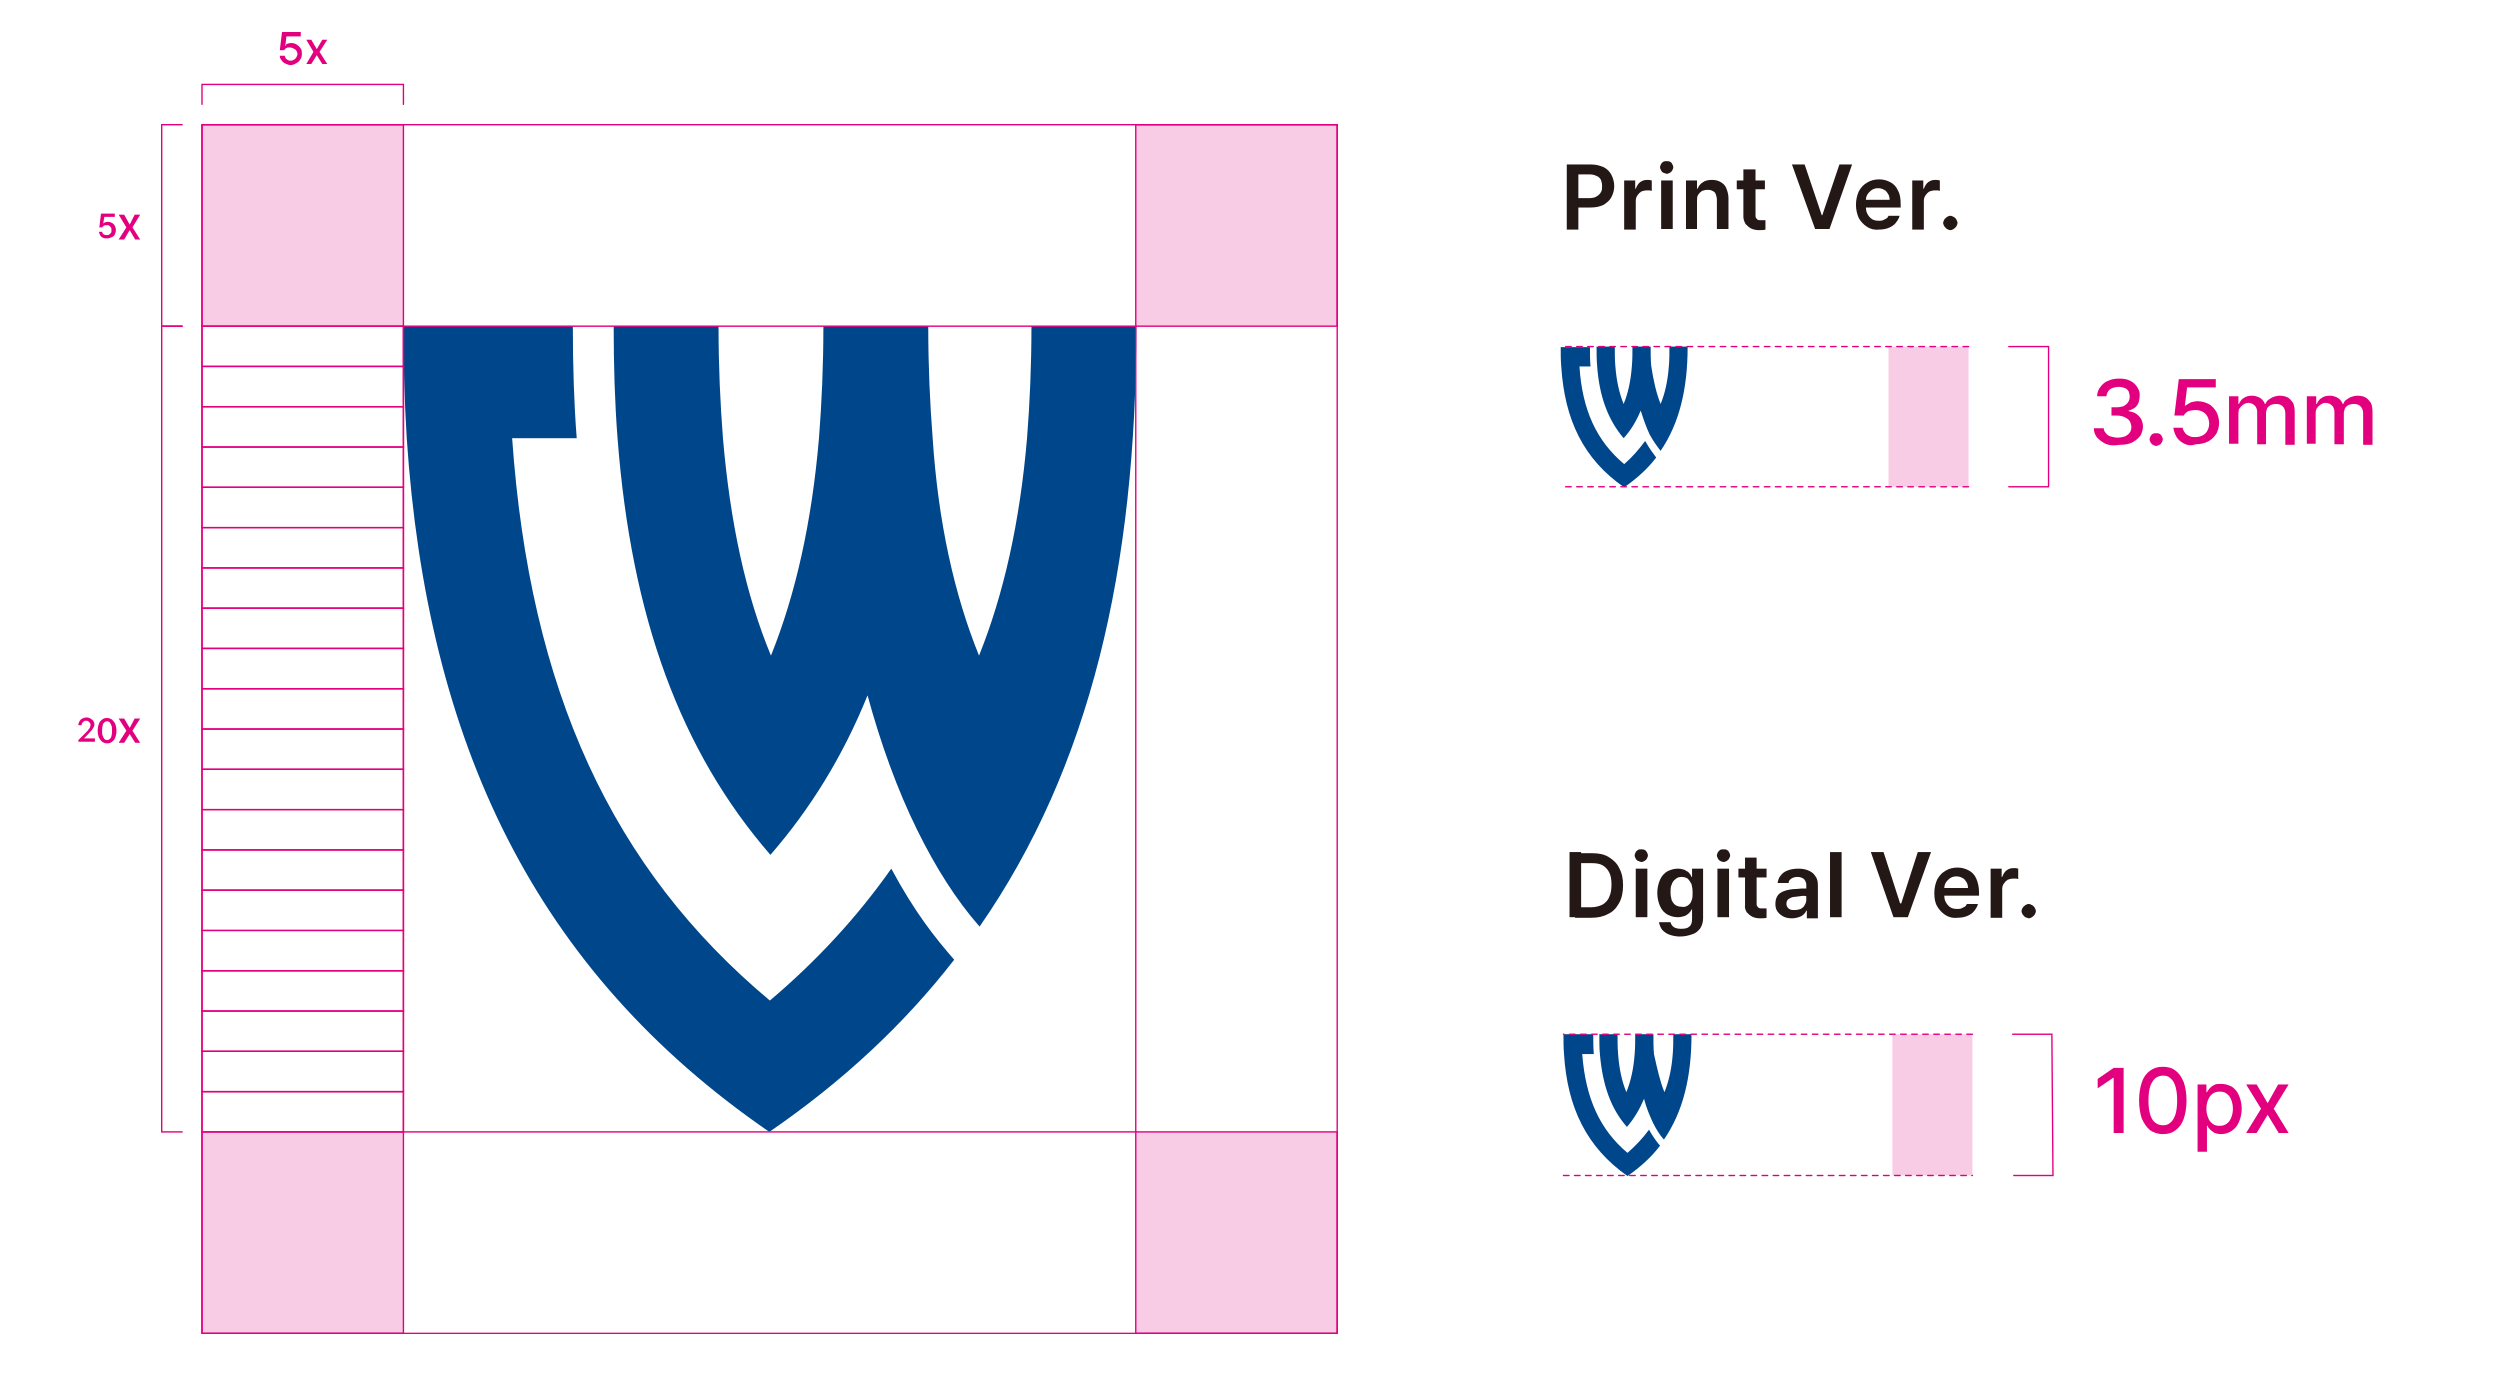 <?xml version="1.0" encoding="utf-8"?>
<!-- Generator: Adobe Illustrator 23.1.0, SVG Export Plug-In . SVG Version: 6.00 Build 0)  -->
<svg version="1.1" id="레이어_1" xmlns="http://www.w3.org/2000/svg" xmlns:xlink="http://www.w3.org/1999/xlink" x="0px"
	 y="0px" viewBox="0 0 453 252" style="enable-background:new 0 0 453 252;" xml:space="preserve">
<style type="text/css">
	.st0{fill:#00468B;}
	.st1{opacity:0.2;}
	.st2{clip-path:url(#SVGID_2_);fill:#E3007F;}
	.st3{clip-path:url(#SVGID_4_);fill:#E3007F;}
	.st4{clip-path:url(#SVGID_6_);fill:#E3007F;}
	.st5{clip-path:url(#SVGID_8_);fill:#E3007F;}
	.st6{fill:none;stroke:#E3007F;stroke-width:0.25;stroke-linecap:round;stroke-miterlimit:10;}
	.st7{fill:#E3007F;}
	.st8{clip-path:url(#SVGID_10_);fill:#E3007F;}
	.st9{fill:none;stroke:#E3007F;stroke-width:0.25;stroke-linecap:round;stroke-miterlimit:10;stroke-dasharray:1,1;}
	.st10{fill:#231815;}
	.st11{clip-path:url(#SVGID_12_);fill:#E3007F;}
	.st12{clip-path:url(#SVGID_16_);fill:#E4007F;}
	.st13{clip-path:url(#SVGID_20_);fill:#E4007F;}
	.st14{clip-path:url(#SVGID_24_);fill:#E4007F;}
	.st15{clip-path:url(#SVGID_26_);fill:#E4007F;}
	.st16{fill:none;stroke:#E4007F;stroke-width:0.25;stroke-linecap:round;stroke-miterlimit:10;}
	.st17{fill:#E4007F;}
	.st18{clip-path:url(#SVGID_28_);fill:#E4007F;}
	.st19{fill:none;stroke:#E4007F;stroke-width:0.25;stroke-linecap:round;stroke-miterlimit:10;stroke-dasharray:1,1;}
	.st20{clip-path:url(#SVGID_30_);fill:#E4007F;}
	.st21{fill:none;}
	.st22{fill:#003E8A;}
	.st23{fill:none;stroke:#00468B;stroke-width:0.5;stroke-linecap:round;stroke-miterlimit:10;stroke-dasharray:1.476,1.476;}
	.st24{fill:#FFFFFF;}
	.st25{fill-rule:evenodd;clip-rule:evenodd;fill:#004382;}
	.st26{fill:#004382;}
	.st27{clip-path:url(#SVGID_31_);fill:#E3007F;}
	.st28{clip-path:url(#SVGID_32_);fill:#E3007F;}
	.st29{clip-path:url(#SVGID_33_);fill:#E3007F;}
	.st30{clip-path:url(#SVGID_34_);fill:#E3007F;}
	.st31{fill-rule:evenodd;clip-rule:evenodd;fill:#00468B;}
	.st32{fill:#003E89;}
	.st33{clip-path:url(#SVGID_35_);fill:#E3007F;}
	.st34{clip-path:url(#SVGID_36_);fill:#E3007F;}
	.st35{fill:#00468B;stroke:#E3007F;stroke-width:0.25;stroke-linecap:round;stroke-miterlimit:10;}
</style>
<path class="st0" d="M161.5,157.4c-6.2,8.8-13.5,16.7-22,23.9C110.9,157.4,96,125.1,92.8,79.4h11.7c-0.5-6.4-0.7-13.2-0.7-20.3H73.1
	c0,7,0.2,13.7,0.6,20.3c3.7,55.2,23.1,96.4,65.7,125.7c13.4-9.2,24.5-19.6,33.5-31.2C169.5,170,165.8,165.4,161.5,157.4"/>
<path class="st0" d="M177.4,118.8c4.5-11.2,7.4-24.2,8.7-39.4c0.5-6.4,0.8-13.1,0.8-20.3h19l0,0c0,44-8.4,80-28.4,108.8v0
	c-4.3-4.9-8-10.8-11.3-17.5c-3.6-7.3-6.6-15.6-9-24.4c-4.4,10.9-10.3,20.5-17.6,28.9c-16.3-18.8-25.2-43-27.7-75.5
	c-0.5-6.4-0.7-13.2-0.7-20.3h19c0,7.2,0.3,13.9,0.8,20.3c1.3,15.2,4.1,28.3,8.7,39.4c4.5-11.2,7.4-24.2,8.7-39.4
	c0.5-6.4,0.8-13.1,0.8-20.3h19c0,7.2,0.3,13.9,0.8,20.3C170,94.6,172.9,107.7,177.4,118.8z"/>
<g class="st1">
	<g>
		<defs>
			<rect id="SVGID_1_" x="36.6" y="22.6" width="36.5" height="36.5"/>
		</defs>
		<clipPath id="SVGID_2_">
			<use xlink:href="#SVGID_1_"  style="overflow:visible;"/>
		</clipPath>
		<rect x="36.6" y="22.6" class="st2" width="36.5" height="36.5"/>
	</g>
</g>
<g class="st1">
	<g>
		<defs>
			<rect id="SVGID_3_" x="205.8" y="22.6" width="36.5" height="36.5"/>
		</defs>
		<clipPath id="SVGID_4_">
			<use xlink:href="#SVGID_3_"  style="overflow:visible;"/>
		</clipPath>
		<rect x="205.8" y="22.6" class="st3" width="36.5" height="36.5"/>
	</g>
</g>
<g class="st1">
	<g>
		<defs>
			<rect id="SVGID_5_" x="36.6" y="205.1" width="36.5" height="36.5"/>
		</defs>
		<clipPath id="SVGID_6_">
			<use xlink:href="#SVGID_5_"  style="overflow:visible;"/>
		</clipPath>
		<rect x="36.6" y="205.1" class="st4" width="36.5" height="36.5"/>
	</g>
</g>
<g class="st1">
	<g>
		<defs>
			<rect id="SVGID_7_" x="205.8" y="205.1" width="36.5" height="36.5"/>
		</defs>
		<clipPath id="SVGID_8_">
			<use xlink:href="#SVGID_7_"  style="overflow:visible;"/>
		</clipPath>
		<rect x="205.8" y="205.1" class="st5" width="36.5" height="36.5"/>
	</g>
</g>
<rect x="36.6" y="22.6" class="st6" width="36.5" height="36.5"/>
<rect x="205.8" y="22.6" class="st6" width="36.5" height="36.5"/>
<rect x="36.6" y="205.1" class="st6" width="36.5" height="36.5"/>
<rect x="205.8" y="205.1" class="st6" width="36.5" height="36.5"/>
<polyline class="st6" points="33,59.1 29.3,59.1 29.3,205.1 33,205.1 "/>
<polyline class="st6" points="33,22.6 29.3,22.6 29.3,59.1 33,59.1 "/>
<path class="st7" d="M14.2,134.1l1.5-1.5c0.2-0.2,0.3-0.3,0.4-0.5c0.1-0.1,0.2-0.2,0.2-0.3c0-0.1,0.1-0.2,0.1-0.4
	c0-0.1,0-0.3-0.1-0.4c-0.1-0.1-0.2-0.2-0.3-0.3c-0.1-0.1-0.3-0.1-0.4-0.1c-0.2,0-0.3,0-0.4,0.1c-0.1,0.1-0.2,0.2-0.3,0.3
	c-0.1,0.1-0.1,0.3-0.1,0.4h-0.6c0-0.3,0.1-0.5,0.2-0.7c0.1-0.2,0.3-0.4,0.5-0.5c0.2-0.1,0.5-0.2,0.8-0.2c0.3,0,0.5,0.1,0.7,0.2
	c0.2,0.1,0.4,0.3,0.5,0.4c0.1,0.2,0.2,0.4,0.2,0.6c0,0.2,0,0.3-0.1,0.5c-0.1,0.2-0.2,0.3-0.3,0.5c-0.1,0.2-0.4,0.4-0.6,0.7l-0.9,0.9
	v0h2v0.6h-3L14.2,134.1z"/>
<path class="st7" d="M18.5,134.4c-0.2-0.2-0.4-0.4-0.6-0.8c-0.1-0.3-0.2-0.7-0.2-1.2c0-0.5,0.1-0.9,0.2-1.2c0.1-0.3,0.3-0.6,0.6-0.8
	c0.2-0.2,0.5-0.3,0.9-0.3c0.3,0,0.6,0.1,0.9,0.3c0.2,0.2,0.4,0.4,0.6,0.8c0.1,0.3,0.2,0.7,0.2,1.2c0,0.5-0.1,0.9-0.2,1.2
	c-0.1,0.3-0.3,0.6-0.6,0.8c-0.2,0.2-0.5,0.3-0.9,0.3C19.1,134.7,18.8,134.6,18.5,134.4 M19.9,133.9c0.1-0.1,0.3-0.3,0.3-0.6
	c0.1-0.3,0.1-0.6,0.1-0.9c0-0.4,0-0.7-0.1-0.9c-0.1-0.3-0.2-0.4-0.3-0.6c-0.1-0.1-0.3-0.2-0.5-0.2c-0.2,0-0.4,0.1-0.5,0.2
	c-0.1,0.1-0.3,0.3-0.3,0.6c-0.1,0.3-0.1,0.6-0.1,0.9c0,0.4,0,0.7,0.1,0.9c0.1,0.3,0.2,0.4,0.3,0.6c0.1,0.1,0.3,0.2,0.5,0.2
	C19.6,134.1,19.8,134,19.9,133.9"/>
<polygon class="st7" points="23.5,131.9 24.4,130.2 25.4,130.2 24,132.4 25.4,134.6 24.5,134.6 23.5,133 22.5,134.6 21.5,134.6 
	22.9,132.4 21.5,130.2 22.5,130.2 "/>
<path class="st7" d="M18.7,43.1c-0.2-0.1-0.4-0.2-0.5-0.4C18,42.4,18,42.2,17.9,42h0.6c0,0.1,0.1,0.2,0.1,0.3
	c0.1,0.1,0.2,0.2,0.3,0.2c0.1,0.1,0.3,0.1,0.4,0.1c0.2,0,0.3,0,0.5-0.1c0.1-0.1,0.2-0.2,0.3-0.3c0.1-0.1,0.1-0.3,0.1-0.5
	c0-0.2,0-0.3-0.1-0.5c-0.1-0.1-0.2-0.2-0.3-0.3c-0.1-0.1-0.3-0.1-0.5-0.1c-0.2,0-0.3,0-0.5,0.1c-0.1,0.1-0.2,0.2-0.3,0.3H18l0.3-2.5
	h2.5v0.6h-1.9l-0.2,1.2h0c0.1-0.1,0.2-0.2,0.4-0.2c0.1-0.1,0.3-0.1,0.5-0.1c0.3,0,0.5,0.1,0.7,0.2c0.2,0.1,0.4,0.3,0.5,0.5
	c0.1,0.2,0.2,0.5,0.2,0.8c0,0.3-0.1,0.5-0.2,0.8c-0.1,0.2-0.3,0.4-0.6,0.5c-0.2,0.1-0.5,0.2-0.8,0.2C19.2,43.2,18.9,43.2,18.7,43.1"
	/>
<polygon class="st7" points="23.5,40.7 24.4,38.9 25.4,38.9 24,41.2 25.4,43.4 24.5,43.4 23.5,41.7 22.5,43.4 21.5,43.4 22.9,41.2 
	21.5,38.9 22.5,38.9 "/>
<polyline class="st6" points="73.1,18.9 73.1,15.3 36.6,15.3 36.6,18.9 "/>
<path class="st7" d="M51.7,11.5c-0.3-0.1-0.5-0.3-0.7-0.6c-0.2-0.2-0.3-0.5-0.3-0.8h0.9c0,0.2,0.1,0.3,0.2,0.5
	c0.1,0.1,0.2,0.2,0.4,0.3c0.2,0.1,0.3,0.1,0.5,0.1c0.2,0,0.4-0.1,0.6-0.2c0.2-0.1,0.3-0.3,0.4-0.4c0.1-0.2,0.2-0.4,0.2-0.6
	c0-0.2-0.1-0.5-0.2-0.6c-0.1-0.2-0.3-0.3-0.5-0.4c-0.2-0.1-0.4-0.2-0.7-0.2c-0.2,0-0.5,0-0.6,0.1c-0.2,0.1-0.3,0.2-0.4,0.4h-0.8
	l0.4-3.3h3.4v0.8h-2.6l-0.2,1.7h0.1C51.8,8,52,7.9,52.2,7.9c0.2-0.1,0.4-0.1,0.6-0.1c0.4,0,0.7,0.1,1,0.3c0.3,0.2,0.5,0.4,0.7,0.7
	c0.2,0.3,0.2,0.6,0.2,1c0,0.4-0.1,0.7-0.3,1c-0.2,0.3-0.4,0.5-0.8,0.7c-0.3,0.2-0.7,0.3-1.1,0.3C52.3,11.7,52,11.7,51.7,11.5"/>
<polygon class="st7" points="57.4,8.9 58.4,7.2 59.3,7.2 57.9,9.4 59.3,11.6 58.4,11.6 57.4,10 56.4,11.6 55.5,11.6 56.8,9.4 
	55.5,7.2 56.4,7.2 "/>
<path class="st0" d="M298.1,79.9c-1.1,1.5-2.3,2.9-3.8,4.2c-5-4.2-7.6-9.8-8.1-17.7h2c-0.1-1.1-0.1-2.3-0.1-3.5h-5.3
	c0,1.2,0,2.4,0.1,3.5c0.6,9.6,4,16.8,11.4,21.9c2.3-1.6,4.3-3.4,5.8-5.4C299.5,82.1,298.9,81.3,298.1,79.9"/>
<path class="st0" d="M300.9,73.2c0.8-1.9,1.3-4.2,1.5-6.9c0.1-1.1,0.1-2.3,0.1-3.5h3.3c0,7.7-1.5,13.9-4.9,18.9
	c-0.7-0.9-1.4-1.9-2-3c-0.6-1.3-1.1-2.7-1.6-4.3c-0.8,1.9-1.8,3.6-3.1,5c-2.8-3.3-4.4-7.5-4.8-13.1c-0.1-1.1-0.1-2.3-0.1-3.5h3.3
	c0,1.3,0,2.4,0.1,3.5c0.2,2.7,0.7,4.9,1.5,6.9c0.8-1.9,1.3-4.2,1.5-6.9c0.1-1.1,0.1-2.3,0.1-3.5h3.3c0,1.3,0,2.4,0.1,3.5
	C299.6,68.9,300.1,71.2,300.9,73.2z"/>
<g class="st1">
	<g>
		<defs>
			<rect id="SVGID_9_" x="342.2" y="62.8" width="14.5" height="25.4"/>
		</defs>
		<clipPath id="SVGID_10_">
			<use xlink:href="#SVGID_9_"  style="overflow:visible;"/>
		</clipPath>
		<rect x="342.2" y="62.8" class="st8" width="14.5" height="25.4"/>
	</g>
</g>
<line class="st9" x1="356.7" y1="62.8" x2="282.8" y2="62.8"/>
<line class="st9" x1="356.7" y1="88.2" x2="282.8" y2="88.2"/>
<path class="st7" d="M381.5,80.4c-0.6-0.3-1.1-0.7-1.5-1.1c-0.4-0.5-0.6-1.1-0.6-1.7h1.8c0,0.3,0.1,0.6,0.4,0.9
	c0.2,0.3,0.5,0.5,0.9,0.6c0.4,0.1,0.8,0.2,1.2,0.2c0.5,0,0.9-0.1,1.3-0.2c0.4-0.2,0.7-0.4,0.9-0.7c0.2-0.3,0.3-0.6,0.3-1
	c0-0.4-0.1-0.7-0.3-1.1c-0.2-0.3-0.5-0.5-0.9-0.7c-0.4-0.2-0.9-0.3-1.4-0.3h-1v-1.5h1c0.4,0,0.8-0.1,1.2-0.2
	c0.3-0.2,0.6-0.4,0.8-0.7c0.2-0.3,0.3-0.6,0.3-1c0-0.4-0.1-0.7-0.2-1c-0.2-0.3-0.4-0.5-0.7-0.6c-0.3-0.1-0.7-0.2-1.1-0.2
	c-0.4,0-0.8,0.1-1.1,0.2c-0.3,0.1-0.6,0.3-0.8,0.6c-0.2,0.3-0.3,0.6-0.3,0.9h-1.7c0-0.6,0.2-1.2,0.6-1.7c0.4-0.5,0.8-0.9,1.4-1.1
	c0.6-0.3,1.3-0.4,2-0.4c0.8,0,1.4,0.1,2,0.4c0.6,0.3,1,0.7,1.3,1.2c0.3,0.5,0.5,1,0.4,1.6c0,0.4-0.1,0.8-0.2,1.2
	c-0.2,0.4-0.4,0.7-0.7,0.9c-0.3,0.2-0.7,0.4-1.1,0.5v0.1c0.5,0.1,1,0.2,1.4,0.5c0.4,0.3,0.7,0.6,0.9,1c0.2,0.4,0.3,0.8,0.3,1.3
	c0,0.6-0.2,1.2-0.5,1.7c-0.4,0.5-0.9,0.9-1.5,1.2c-0.6,0.3-1.4,0.4-2.2,0.4C382.9,80.8,382.2,80.7,381.5,80.4"/>
<path class="st7" d="M390.1,80.6c-0.2-0.1-0.3-0.3-0.4-0.4c-0.1-0.2-0.2-0.4-0.2-0.6c0-0.2,0.1-0.4,0.2-0.6c0.1-0.2,0.2-0.3,0.4-0.4
	c0.2-0.1,0.4-0.1,0.6-0.1c0.2,0,0.4,0,0.6,0.1c0.2,0.1,0.3,0.2,0.4,0.4c0.1,0.2,0.2,0.4,0.2,0.6c0,0.2-0.1,0.4-0.2,0.6
	c-0.1,0.2-0.2,0.3-0.4,0.4c-0.2,0.1-0.4,0.2-0.6,0.2C390.5,80.8,390.3,80.7,390.1,80.6"/>
<path class="st7" d="M395.8,80.4c-0.6-0.3-1.1-0.7-1.4-1.2c-0.3-0.5-0.5-1.1-0.6-1.7h1.7c0,0.3,0.2,0.6,0.4,0.9
	c0.2,0.3,0.5,0.5,0.8,0.6c0.3,0.2,0.7,0.2,1.1,0.2c0.5,0,0.9-0.1,1.3-0.3c0.4-0.2,0.7-0.5,0.9-0.9c0.2-0.4,0.3-0.8,0.3-1.2
	c0-0.5-0.1-0.9-0.3-1.3c-0.2-0.4-0.5-0.7-0.9-0.9c-0.4-0.2-0.8-0.3-1.3-0.3c-0.5,0-0.9,0.1-1.3,0.2c-0.3,0.2-0.6,0.4-0.8,0.8h-1.7
	l0.8-6.6h6.7v1.5h-5.2l-0.4,3.3h0.1c0.3-0.2,0.6-0.4,1-0.6c0.4-0.1,0.8-0.2,1.2-0.2c0.7,0,1.4,0.2,2,0.5c0.6,0.3,1,0.8,1.4,1.4
	c0.3,0.6,0.5,1.3,0.5,2c0,0.8-0.2,1.4-0.5,2c-0.4,0.6-0.9,1.1-1.5,1.4c-0.6,0.3-1.4,0.5-2.2,0.5C397,80.8,396.4,80.7,395.8,80.4"/>
<path class="st7" d="M403.9,71.8h1.7v1.4h0.1c0.2-0.5,0.5-0.9,0.9-1.1c0.4-0.3,0.9-0.4,1.5-0.4c0.4,0,0.7,0.1,1,0.2
	c0.3,0.1,0.6,0.3,0.8,0.5c0.2,0.2,0.4,0.5,0.5,0.8h0.1c0.1-0.3,0.3-0.6,0.6-0.8c0.3-0.2,0.6-0.4,0.9-0.5c0.3-0.1,0.7-0.2,1.1-0.2
	c0.5,0,1,0.1,1.4,0.3s0.7,0.6,1,1c0.2,0.4,0.3,1,0.3,1.7v5.9h-1.7v-5.7c0-0.6-0.2-1-0.5-1.3c-0.3-0.3-0.7-0.4-1.2-0.4
	c-0.4,0-0.7,0.1-1,0.2c-0.3,0.2-0.5,0.4-0.6,0.6c-0.1,0.3-0.2,0.6-0.2,0.9v5.6H409v-5.9c0-0.3-0.1-0.6-0.2-0.8
	c-0.1-0.2-0.3-0.4-0.6-0.6c-0.2-0.1-0.5-0.2-0.8-0.2c-0.3,0-0.6,0.1-0.9,0.3c-0.3,0.2-0.5,0.4-0.7,0.7c-0.2,0.3-0.2,0.7-0.2,1v5.4
	h-1.7V71.8z"/>
<path class="st7" d="M418,71.8h1.7v1.4h0.1c0.2-0.5,0.5-0.9,0.9-1.1c0.4-0.3,0.9-0.4,1.5-0.4c0.4,0,0.7,0.1,1,0.2
	c0.3,0.1,0.6,0.3,0.8,0.5c0.2,0.2,0.4,0.5,0.5,0.8h0.1c0.1-0.3,0.3-0.6,0.6-0.8c0.3-0.2,0.6-0.4,0.9-0.5c0.3-0.1,0.7-0.2,1.1-0.2
	c0.5,0,1,0.1,1.4,0.3s0.7,0.6,1,1c0.2,0.4,0.3,1,0.3,1.7v5.9h-1.7v-5.7c0-0.6-0.2-1-0.5-1.3c-0.3-0.3-0.7-0.4-1.2-0.4
	c-0.4,0-0.7,0.1-1,0.2c-0.3,0.2-0.5,0.4-0.6,0.6c-0.1,0.3-0.2,0.6-0.2,0.9v5.6h-1.7v-5.9c0-0.3-0.1-0.6-0.2-0.8
	c-0.1-0.2-0.3-0.4-0.6-0.6c-0.2-0.1-0.5-0.2-0.8-0.2c-0.3,0-0.6,0.1-0.9,0.3c-0.3,0.2-0.5,0.4-0.7,0.7c-0.2,0.3-0.2,0.7-0.2,1v5.4
	H418V71.8z"/>
<polyline class="st6" points="364,62.8 371.2,62.8 371.2,88.2 364,88.2 "/>
<path class="st10" d="M283.9,29.8h4.4c0.9,0,1.6,0.2,2.3,0.5c0.6,0.3,1.1,0.8,1.4,1.4c0.3,0.6,0.5,1.3,0.5,2c0,0.8-0.2,1.4-0.5,2
	c-0.3,0.6-0.8,1-1.4,1.4c-0.6,0.3-1.4,0.5-2.3,0.5h-2.9v-1.7h2.6c0.5,0,1-0.1,1.3-0.3s0.6-0.4,0.8-0.8c0.2-0.3,0.2-0.7,0.2-1.1
	c0-0.4-0.1-0.8-0.2-1.1c-0.2-0.3-0.4-0.6-0.8-0.7c-0.3-0.2-0.8-0.3-1.3-0.3h-2v10h-2.1V29.8z"/>
<path class="st10" d="M294.3,32.7h2v1.5h0.1c0.2-0.5,0.4-0.9,0.8-1.2c0.4-0.3,0.8-0.4,1.3-0.4c0.3,0,0.5,0,0.8,0.1v1.9
	c-0.1,0-0.2-0.1-0.4-0.1c-0.2,0-0.4,0-0.5,0c-0.4,0-0.7,0.1-1,0.2c-0.3,0.2-0.5,0.4-0.7,0.7c-0.2,0.3-0.3,0.6-0.3,1v5.2h-2.1V32.7z"
	/>
<path class="st10" d="M301.4,31.3c-0.2-0.1-0.3-0.2-0.4-0.4c-0.1-0.2-0.2-0.4-0.2-0.6c0-0.2,0.1-0.4,0.2-0.6
	c0.1-0.2,0.3-0.3,0.4-0.4c0.2-0.1,0.4-0.1,0.6-0.1c0.2,0,0.4,0,0.6,0.1c0.2,0.1,0.3,0.2,0.4,0.4c0.1,0.2,0.2,0.4,0.2,0.6
	c0,0.2-0.1,0.4-0.2,0.6c-0.1,0.2-0.3,0.3-0.4,0.4c-0.2,0.1-0.4,0.2-0.6,0.2C301.8,31.4,301.6,31.4,301.4,31.3 M301,32.7h2.1v8.8H301
	V32.7z"/>
<path class="st10" d="M307.6,41.5h-2.1v-8.8h2v1.5h0.1c0.2-0.5,0.5-0.9,1-1.2c0.4-0.3,1-0.4,1.6-0.4c0.6,0,1.1,0.1,1.6,0.4
	c0.5,0.3,0.8,0.6,1,1.1c0.2,0.5,0.4,1.1,0.4,1.8v5.6h-2.1v-5.3c0-0.4-0.1-0.7-0.2-1c-0.1-0.3-0.3-0.5-0.6-0.6
	c-0.3-0.2-0.6-0.2-0.9-0.2c-0.4,0-0.7,0.1-1,0.2c-0.3,0.2-0.5,0.4-0.7,0.7c-0.2,0.3-0.2,0.7-0.2,1.1V41.5z"/>
<path class="st10" d="M319.8,34.3h-5.1v-1.6h5.1V34.3z M318.1,30.6v8.3c0,0.3,0,0.5,0.1,0.6c0.1,0.1,0.2,0.3,0.3,0.3
	c0.1,0.1,0.3,0.1,0.5,0.1c0.2,0,0.5,0,0.9,0v1.7c-0.3,0.1-0.7,0.1-1.2,0.1c-0.5,0-1-0.1-1.4-0.3c-0.4-0.2-0.7-0.5-1-0.8
	c-0.2-0.4-0.4-0.8-0.4-1.3v-8.6H318.1z"/>
<polygon class="st10" points="330.1,39 330.2,39 333.3,29.8 335.6,29.8 331.5,41.5 328.9,41.5 324.7,29.8 327,29.8 "/>
<path class="st10" d="M338.3,41.1c-0.6-0.4-1.1-0.9-1.5-1.6c-0.3-0.7-0.5-1.5-0.5-2.4c0-0.9,0.2-1.7,0.5-2.4
	c0.4-0.7,0.8-1.2,1.5-1.6c0.6-0.4,1.4-0.6,2.2-0.6c0.8,0,1.4,0.2,2,0.5c0.6,0.3,1.1,0.8,1.4,1.5c0.4,0.7,0.5,1.5,0.5,2.5v0.6h-7.2
	v-1.4h5.2c0-0.4-0.1-0.8-0.3-1.1c-0.2-0.3-0.4-0.6-0.7-0.7c-0.3-0.2-0.7-0.3-1.1-0.3c-0.4,0-0.8,0.1-1.1,0.3
	c-0.3,0.2-0.6,0.5-0.8,0.8c-0.2,0.3-0.3,0.7-0.3,1.1v1.2c0,0.5,0.1,1,0.3,1.3c0.2,0.4,0.5,0.7,0.8,0.9c0.3,0.2,0.7,0.3,1.2,0.3
	c0.3,0,0.6,0,0.8-0.1c0.2-0.1,0.4-0.2,0.6-0.3c0.2-0.1,0.3-0.3,0.4-0.5h2c-0.1,0.5-0.4,0.9-0.7,1.3c-0.3,0.4-0.8,0.7-1.3,0.9
	c-0.5,0.2-1.1,0.3-1.8,0.3C339.7,41.7,338.9,41.5,338.3,41.1"/>
<path class="st10" d="M346.5,32.7h2v1.5h0.1c0.2-0.5,0.4-0.9,0.8-1.2c0.4-0.3,0.8-0.4,1.3-0.4c0.3,0,0.5,0,0.8,0.1v1.9
	c-0.1,0-0.2-0.1-0.4-0.1c-0.2,0-0.4,0-0.5,0c-0.4,0-0.7,0.1-1,0.2c-0.3,0.2-0.5,0.4-0.7,0.7c-0.2,0.3-0.3,0.6-0.3,1v5.2h-2.1V32.7z"
	/>
<path class="st10" d="M352.8,41.5c-0.2-0.1-0.3-0.3-0.5-0.5c-0.1-0.2-0.2-0.4-0.2-0.6c0-0.2,0.1-0.4,0.2-0.6
	c0.1-0.2,0.3-0.3,0.5-0.5c0.2-0.1,0.4-0.2,0.6-0.2c0.2,0,0.4,0.1,0.6,0.2c0.2,0.1,0.4,0.3,0.5,0.5c0.1,0.2,0.2,0.4,0.2,0.6
	c0,0.2-0.1,0.4-0.2,0.6c-0.1,0.2-0.3,0.3-0.5,0.5c-0.2,0.1-0.4,0.2-0.6,0.2C353.2,41.7,353,41.6,352.8,41.5"/>
<path class="st0" d="M298.8,204.7c-1.1,1.5-2.4,2.9-3.9,4.2c-5-4.2-7.6-9.9-8.2-17.9h2.1c-0.1-1.1-0.1-2.3-0.1-3.6h-5.4
	c0,1.2,0,2.4,0.1,3.6c0.6,9.7,4.1,16.9,11.5,22.1c2.3-1.6,4.3-3.4,5.9-5.5C300.2,206.9,299.6,206.1,298.8,204.7"/>
<path class="st0" d="M301.6,197.9c0.8-2,1.3-4.2,1.5-6.9c0.1-1.1,0.1-2.3,0.1-3.6h3.3c0,7.7-1.5,14-5,19.1c-0.8-0.9-1.4-1.9-2-3.1
	c-0.6-1.3-1.2-2.7-1.6-4.3c-0.8,1.9-1.8,3.6-3.1,5.1c-2.9-3.3-4.4-7.5-4.9-13.2c-0.1-1.1-0.1-2.3-0.1-3.6h3.3c0,1.3,0,2.4,0.1,3.6
	c0.2,2.7,0.7,5,1.5,6.9c0.8-2,1.3-4.2,1.5-6.9c0.1-1.1,0.1-2.3,0.1-3.6h3.3c0,1.3,0,2.4,0.1,3.6C300.3,193.7,300.8,196,301.6,197.9"
	/>
<g class="st1">
	<g>
		<defs>
			<rect id="SVGID_11_" x="342.9" y="187.4" width="14.5" height="25.6"/>
		</defs>
		<clipPath id="SVGID_12_">
			<use xlink:href="#SVGID_11_"  style="overflow:visible;"/>
		</clipPath>
		<rect x="342.9" y="187.4" class="st11" width="14.5" height="25.6"/>
	</g>
</g>
<line class="st9" x1="283.3" y1="213" x2="357.4" y2="213"/>
<line class="st9" x1="357.4" y1="187.4" x2="283.3" y2="187.4"/>
<polygon class="st7" points="384.8,205.3 383,205.3 383,195.3 382.9,195.3 380.1,197.2 380.1,195.5 383,193.5 384.8,193.5 "/>
<path class="st7" d="M389.6,204.8c-0.6-0.5-1.1-1.2-1.5-2.1c-0.3-0.9-0.5-2-0.5-3.3c0-1.3,0.2-2.4,0.5-3.3c0.3-0.9,0.8-1.6,1.5-2.1
	c0.7-0.5,1.4-0.7,2.3-0.7c0.9,0,1.7,0.2,2.3,0.7c0.7,0.5,1.1,1.2,1.5,2.1c0.3,0.9,0.5,2,0.5,3.3c0,1.3-0.2,2.4-0.5,3.3
	c-0.3,0.9-0.8,1.6-1.5,2.1c-0.6,0.5-1.4,0.7-2.3,0.7C391,205.5,390.2,205.2,389.6,204.8 M393.3,203.4c0.4-0.3,0.7-0.9,0.9-1.5
	c0.2-0.7,0.3-1.5,0.3-2.5c0-1-0.1-1.8-0.3-2.5c-0.2-0.7-0.5-1.2-0.9-1.5c-0.4-0.4-0.8-0.5-1.4-0.5c-0.5,0-1,0.2-1.4,0.5
	c-0.4,0.4-0.7,0.9-0.9,1.5c-0.2,0.7-0.3,1.5-0.3,2.5c0,1,0.1,1.8,0.3,2.5c0.2,0.7,0.5,1.2,0.9,1.5c0.4,0.3,0.8,0.5,1.4,0.5
	C392.4,203.9,392.9,203.8,393.3,203.4"/>
<path class="st7" d="M398.1,196.5h1.7v1.4h0.1c0.2-0.3,0.3-0.5,0.5-0.7c0.2-0.2,0.4-0.4,0.8-0.6c0.3-0.2,0.8-0.2,1.3-0.2
	c0.7,0,1.3,0.2,1.9,0.5c0.6,0.4,1,0.9,1.3,1.6c0.3,0.7,0.5,1.5,0.5,2.4c0,0.9-0.2,1.7-0.5,2.4c-0.3,0.7-0.7,1.2-1.3,1.6
	c-0.6,0.4-1.2,0.6-1.9,0.6c-0.5,0-0.9-0.1-1.2-0.2c-0.3-0.2-0.6-0.4-0.8-0.6c-0.2-0.2-0.4-0.4-0.5-0.7h-0.1v4.7h-1.7V196.5z
	 M400.1,202.5c0.2,0.5,0.4,0.8,0.8,1.1c0.3,0.3,0.8,0.4,1.3,0.4c0.5,0,0.9-0.1,1.3-0.4c0.4-0.3,0.6-0.6,0.8-1.1
	c0.2-0.5,0.3-1,0.3-1.6c0-0.6-0.1-1.1-0.3-1.6c-0.2-0.5-0.4-0.8-0.8-1.1c-0.3-0.3-0.8-0.4-1.3-0.4c-0.5,0-0.9,0.1-1.3,0.4
	c-0.3,0.2-0.6,0.6-0.8,1.1c-0.2,0.5-0.3,1-0.3,1.6C399.8,201.5,399.9,202,400.1,202.5"/>
<polygon class="st7" points="410.9,199.9 412.8,196.5 414.7,196.5 412,200.9 414.7,205.3 412.9,205.3 410.9,202 408.9,205.3 
	407,205.3 409.7,200.9 407,196.5 408.9,196.5 "/>
<polyline class="st6" points="364.7,187.4 371.8,187.4 372,213 364.9,213 "/>
<path class="st10" d="M286.5,166.2h-2.1v-11.8h2.1V166.2z M285.4,166.2v-1.8h2.9c0.8,0,1.5-0.2,2.1-0.5c0.5-0.3,1-0.8,1.2-1.4
	c0.3-0.6,0.4-1.4,0.4-2.2c0-0.9-0.1-1.6-0.4-2.2c-0.3-0.6-0.7-1-1.2-1.3c-0.5-0.3-1.2-0.4-2-0.4h-3v-1.8h3.1c1.2,0,2.2,0.2,3,0.7
	c0.8,0.5,1.5,1.1,1.9,2c0.5,0.9,0.7,1.9,0.7,3.1c0,1.2-0.2,2.3-0.7,3.2c-0.5,0.9-1.1,1.6-2,2c-0.9,0.5-1.9,0.7-3.1,0.7H285.4z"/>
<path class="st10" d="M296.8,156c-0.2-0.1-0.3-0.2-0.4-0.4c-0.1-0.2-0.2-0.4-0.2-0.6c0-0.2,0.1-0.4,0.2-0.6c0.1-0.2,0.3-0.3,0.4-0.4
	c0.2-0.1,0.4-0.1,0.6-0.1c0.2,0,0.4,0,0.6,0.1c0.2,0.1,0.3,0.2,0.4,0.4c0.1,0.2,0.2,0.4,0.2,0.6c0,0.2-0.1,0.4-0.2,0.6
	c-0.1,0.2-0.3,0.3-0.4,0.4c-0.2,0.1-0.4,0.2-0.6,0.2C297.2,156.1,297,156.1,296.8,156 M296.4,157.4h2.1v8.8h-2.1V157.4z"/>
<path class="st10" d="M302.6,169.4c-0.6-0.2-1-0.5-1.4-0.9c-0.3-0.4-0.5-0.9-0.6-1.4h2.1c0.1,0.4,0.3,0.7,0.6,0.9
	c0.3,0.2,0.8,0.3,1.3,0.3c0.7,0,1.2-0.1,1.5-0.4c0.4-0.3,0.5-0.8,0.5-1.4v-1.7h-0.1c-0.1,0.3-0.3,0.5-0.5,0.7
	c-0.2,0.2-0.5,0.4-0.8,0.5c-0.3,0.1-0.8,0.2-1.2,0.2c-0.7,0-1.3-0.2-1.9-0.5c-0.5-0.3-1-0.8-1.3-1.5c-0.3-0.7-0.5-1.5-0.5-2.4
	c0-0.9,0.2-1.7,0.5-2.4c0.3-0.7,0.8-1.2,1.3-1.5c0.6-0.3,1.2-0.5,1.9-0.5c0.5,0,0.9,0.1,1.2,0.2c0.3,0.2,0.6,0.3,0.8,0.5
	c0.2,0.2,0.4,0.5,0.5,0.8h0.1v-1.5h2v9c0,0.7-0.2,1.3-0.5,1.8c-0.4,0.5-0.8,0.9-1.5,1.1c-0.6,0.2-1.3,0.4-2.2,0.4
	C303.9,169.7,303.2,169.6,302.6,169.4 M305.8,164.1c0.3-0.2,0.6-0.5,0.7-0.9c0.2-0.4,0.2-0.9,0.2-1.5c0-0.6-0.1-1.1-0.2-1.5
	c-0.2-0.4-0.4-0.7-0.7-1c-0.3-0.2-0.7-0.3-1.1-0.3c-0.4,0-0.8,0.1-1.1,0.4c-0.3,0.2-0.6,0.6-0.7,1c-0.2,0.4-0.2,0.9-0.2,1.4
	c0,0.5,0.1,1,0.2,1.4c0.2,0.4,0.4,0.7,0.7,0.9c0.3,0.2,0.7,0.3,1.1,0.3C305.1,164.4,305.5,164.3,305.8,164.1"/>
<path class="st10" d="M311.7,156c-0.2-0.1-0.3-0.2-0.4-0.4c-0.1-0.2-0.2-0.4-0.2-0.6c0-0.2,0.1-0.4,0.2-0.6c0.1-0.2,0.3-0.3,0.4-0.4
	c0.2-0.1,0.4-0.1,0.6-0.1c0.2,0,0.4,0,0.6,0.1c0.2,0.1,0.3,0.2,0.4,0.4c0.1,0.2,0.2,0.4,0.2,0.6c0,0.2-0.1,0.4-0.2,0.6
	c-0.1,0.2-0.3,0.3-0.4,0.4c-0.2,0.1-0.4,0.2-0.6,0.2C312,156.1,311.8,156.1,311.7,156 M311.2,157.4h2.1v8.8h-2.1V157.4z"/>
<path class="st10" d="M320,159H315v-1.6h5.1V159z M318.3,155.3v8.3c0,0.3,0,0.5,0.1,0.6c0.1,0.1,0.2,0.3,0.3,0.3
	c0.1,0.1,0.3,0.1,0.5,0.1c0.2,0,0.5,0,0.9,0v1.7c-0.3,0.1-0.7,0.1-1.2,0.1c-0.5,0-1-0.1-1.4-0.3c-0.4-0.2-0.7-0.5-1-0.8
	c-0.2-0.4-0.4-0.8-0.3-1.3v-8.6H318.3z"/>
<path class="st10" d="M326.1,162.4l-0.8,0.1c-0.5,0-0.9,0.2-1.2,0.4c-0.3,0.2-0.4,0.5-0.4,0.9c0,0.2,0.1,0.5,0.2,0.6
	c0.1,0.2,0.3,0.3,0.5,0.4c0.2,0.1,0.5,0.1,0.8,0.1c0.4,0,0.8-0.1,1.1-0.2c0.3-0.2,0.6-0.4,0.7-0.7c0.2-0.3,0.3-0.6,0.3-0.9l0-2.8
	c0-0.3-0.1-0.5-0.2-0.7c-0.1-0.2-0.3-0.4-0.5-0.5c-0.2-0.1-0.5-0.2-0.9-0.2c-0.4,0-0.8,0.1-1.1,0.3c-0.3,0.2-0.5,0.4-0.5,0.8h-2
	c0.1-0.5,0.2-1,0.6-1.4c0.3-0.4,0.7-0.7,1.3-0.9c0.5-0.2,1.2-0.3,1.9-0.3c0.6,0,1.2,0.1,1.7,0.3c0.5,0.2,1,0.5,1.3,1
	c0.4,0.5,0.5,1,0.5,1.8v5.9h-2V165h-0.1c-0.1,0.3-0.3,0.5-0.5,0.7c-0.2,0.2-0.5,0.4-0.9,0.5c-0.3,0.1-0.7,0.2-1.2,0.2
	c-0.6,0-1.1-0.1-1.5-0.3c-0.4-0.2-0.8-0.5-1.1-0.9c-0.3-0.4-0.4-0.9-0.4-1.4c0-0.9,0.3-1.6,0.9-2c0.6-0.4,1.4-0.6,2.4-0.7
	c0.1,0,0.6,0,1.5-0.1l0.8,0l0,1.4C327.1,162.3,326.7,162.3,326.1,162.4"/>
<rect x="331.6" y="154.4" class="st10" width="2.1" height="11.8"/>
<polygon class="st10" points="344.3,163.7 344.5,163.7 347.5,154.4 349.9,154.4 345.7,166.2 343.1,166.2 339,154.4 341.3,154.4 "/>
<path class="st10" d="M352.5,165.8c-0.6-0.4-1.1-0.9-1.5-1.6c-0.4-0.7-0.5-1.5-0.5-2.4c0-0.9,0.2-1.7,0.5-2.4
	c0.4-0.7,0.8-1.2,1.5-1.6c0.6-0.4,1.4-0.6,2.2-0.6c0.8,0,1.4,0.2,2,0.5c0.6,0.3,1.1,0.8,1.4,1.5s0.5,1.5,0.5,2.5v0.6h-7.2v-1.4h5.2
	c0-0.4-0.1-0.8-0.3-1.1c-0.2-0.3-0.4-0.6-0.7-0.7c-0.3-0.2-0.7-0.3-1.1-0.3c-0.4,0-0.8,0.1-1.1,0.3c-0.3,0.2-0.6,0.5-0.8,0.8
	c-0.2,0.3-0.3,0.7-0.3,1.1v1.2c0,0.5,0.1,1,0.3,1.3c0.2,0.4,0.5,0.7,0.8,0.9c0.3,0.2,0.7,0.3,1.2,0.3c0.3,0,0.6,0,0.8-0.1
	c0.2-0.1,0.4-0.2,0.6-0.3c0.2-0.1,0.3-0.3,0.4-0.5h2c-0.1,0.5-0.4,0.9-0.7,1.3c-0.3,0.4-0.8,0.7-1.3,0.9c-0.5,0.2-1.1,0.3-1.8,0.3
	C353.9,166.4,353.1,166.2,352.5,165.8"/>
<path class="st10" d="M360.7,157.4h2v1.5h0.1c0.2-0.5,0.4-0.9,0.8-1.2c0.4-0.3,0.8-0.4,1.3-0.4c0.3,0,0.5,0,0.8,0.1v1.9
	c-0.1,0-0.2-0.1-0.4-0.1c-0.2,0-0.4,0-0.5,0c-0.4,0-0.7,0.1-1,0.2c-0.3,0.2-0.5,0.4-0.7,0.7c-0.2,0.3-0.3,0.6-0.3,1v5.2h-2.1V157.4z
	"/>
<path class="st10" d="M367,166.2c-0.2-0.1-0.3-0.3-0.5-0.5c-0.1-0.2-0.2-0.4-0.2-0.6c0-0.2,0.1-0.4,0.2-0.6c0.1-0.2,0.3-0.3,0.5-0.5
	c0.2-0.1,0.4-0.2,0.6-0.2c0.2,0,0.4,0.1,0.6,0.2c0.2,0.1,0.4,0.3,0.5,0.5c0.1,0.2,0.2,0.4,0.2,0.6c0,0.2-0.1,0.4-0.2,0.6
	c-0.1,0.2-0.3,0.3-0.5,0.5c-0.2,0.1-0.4,0.2-0.6,0.2C367.4,166.3,367.2,166.3,367,166.2"/>
<rect x="73.1" y="59.1" class="st6" width="132.7" height="146"/>
<rect x="36.6" y="22.6" class="st6" width="205.7" height="219"/>
<rect x="36.6" y="59.1" class="st6" width="36.5" height="7.3"/>
<rect x="36.6" y="66.4" class="st6" width="36.5" height="7.3"/>
<rect x="36.6" y="73.7" class="st6" width="36.5" height="7.3"/>
<rect x="36.6" y="81" class="st6" width="36.5" height="7.3"/>
<rect x="36.6" y="88.3" class="st6" width="36.5" height="7.3"/>
<rect x="36.6" y="95.6" class="st6" width="36.5" height="7.3"/>
<rect x="36.6" y="102.9" class="st6" width="36.5" height="7.3"/>
<rect x="36.6" y="110.2" class="st6" width="36.5" height="7.3"/>
<rect x="36.6" y="117.5" class="st6" width="36.5" height="7.3"/>
<rect x="36.6" y="124.8" class="st6" width="36.5" height="7.3"/>
<rect x="36.6" y="132.1" class="st6" width="36.5" height="7.3"/>
<rect x="36.6" y="139.4" class="st6" width="36.5" height="7.3"/>
<rect x="36.6" y="146.7" class="st6" width="36.5" height="7.3"/>
<rect x="36.6" y="154" class="st6" width="36.5" height="7.3"/>
<rect x="36.6" y="161.3" class="st6" width="36.5" height="7.3"/>
<rect x="36.6" y="168.6" class="st6" width="36.5" height="7.3"/>
<rect x="36.6" y="175.9" class="st6" width="36.5" height="7.3"/>
<rect x="36.6" y="183.2" class="st6" width="36.5" height="7.3"/>
<rect x="36.6" y="190.5" class="st6" width="36.5" height="7.3"/>
<rect x="36.6" y="197.8" class="st6" width="36.5" height="7.3"/>
</svg>
